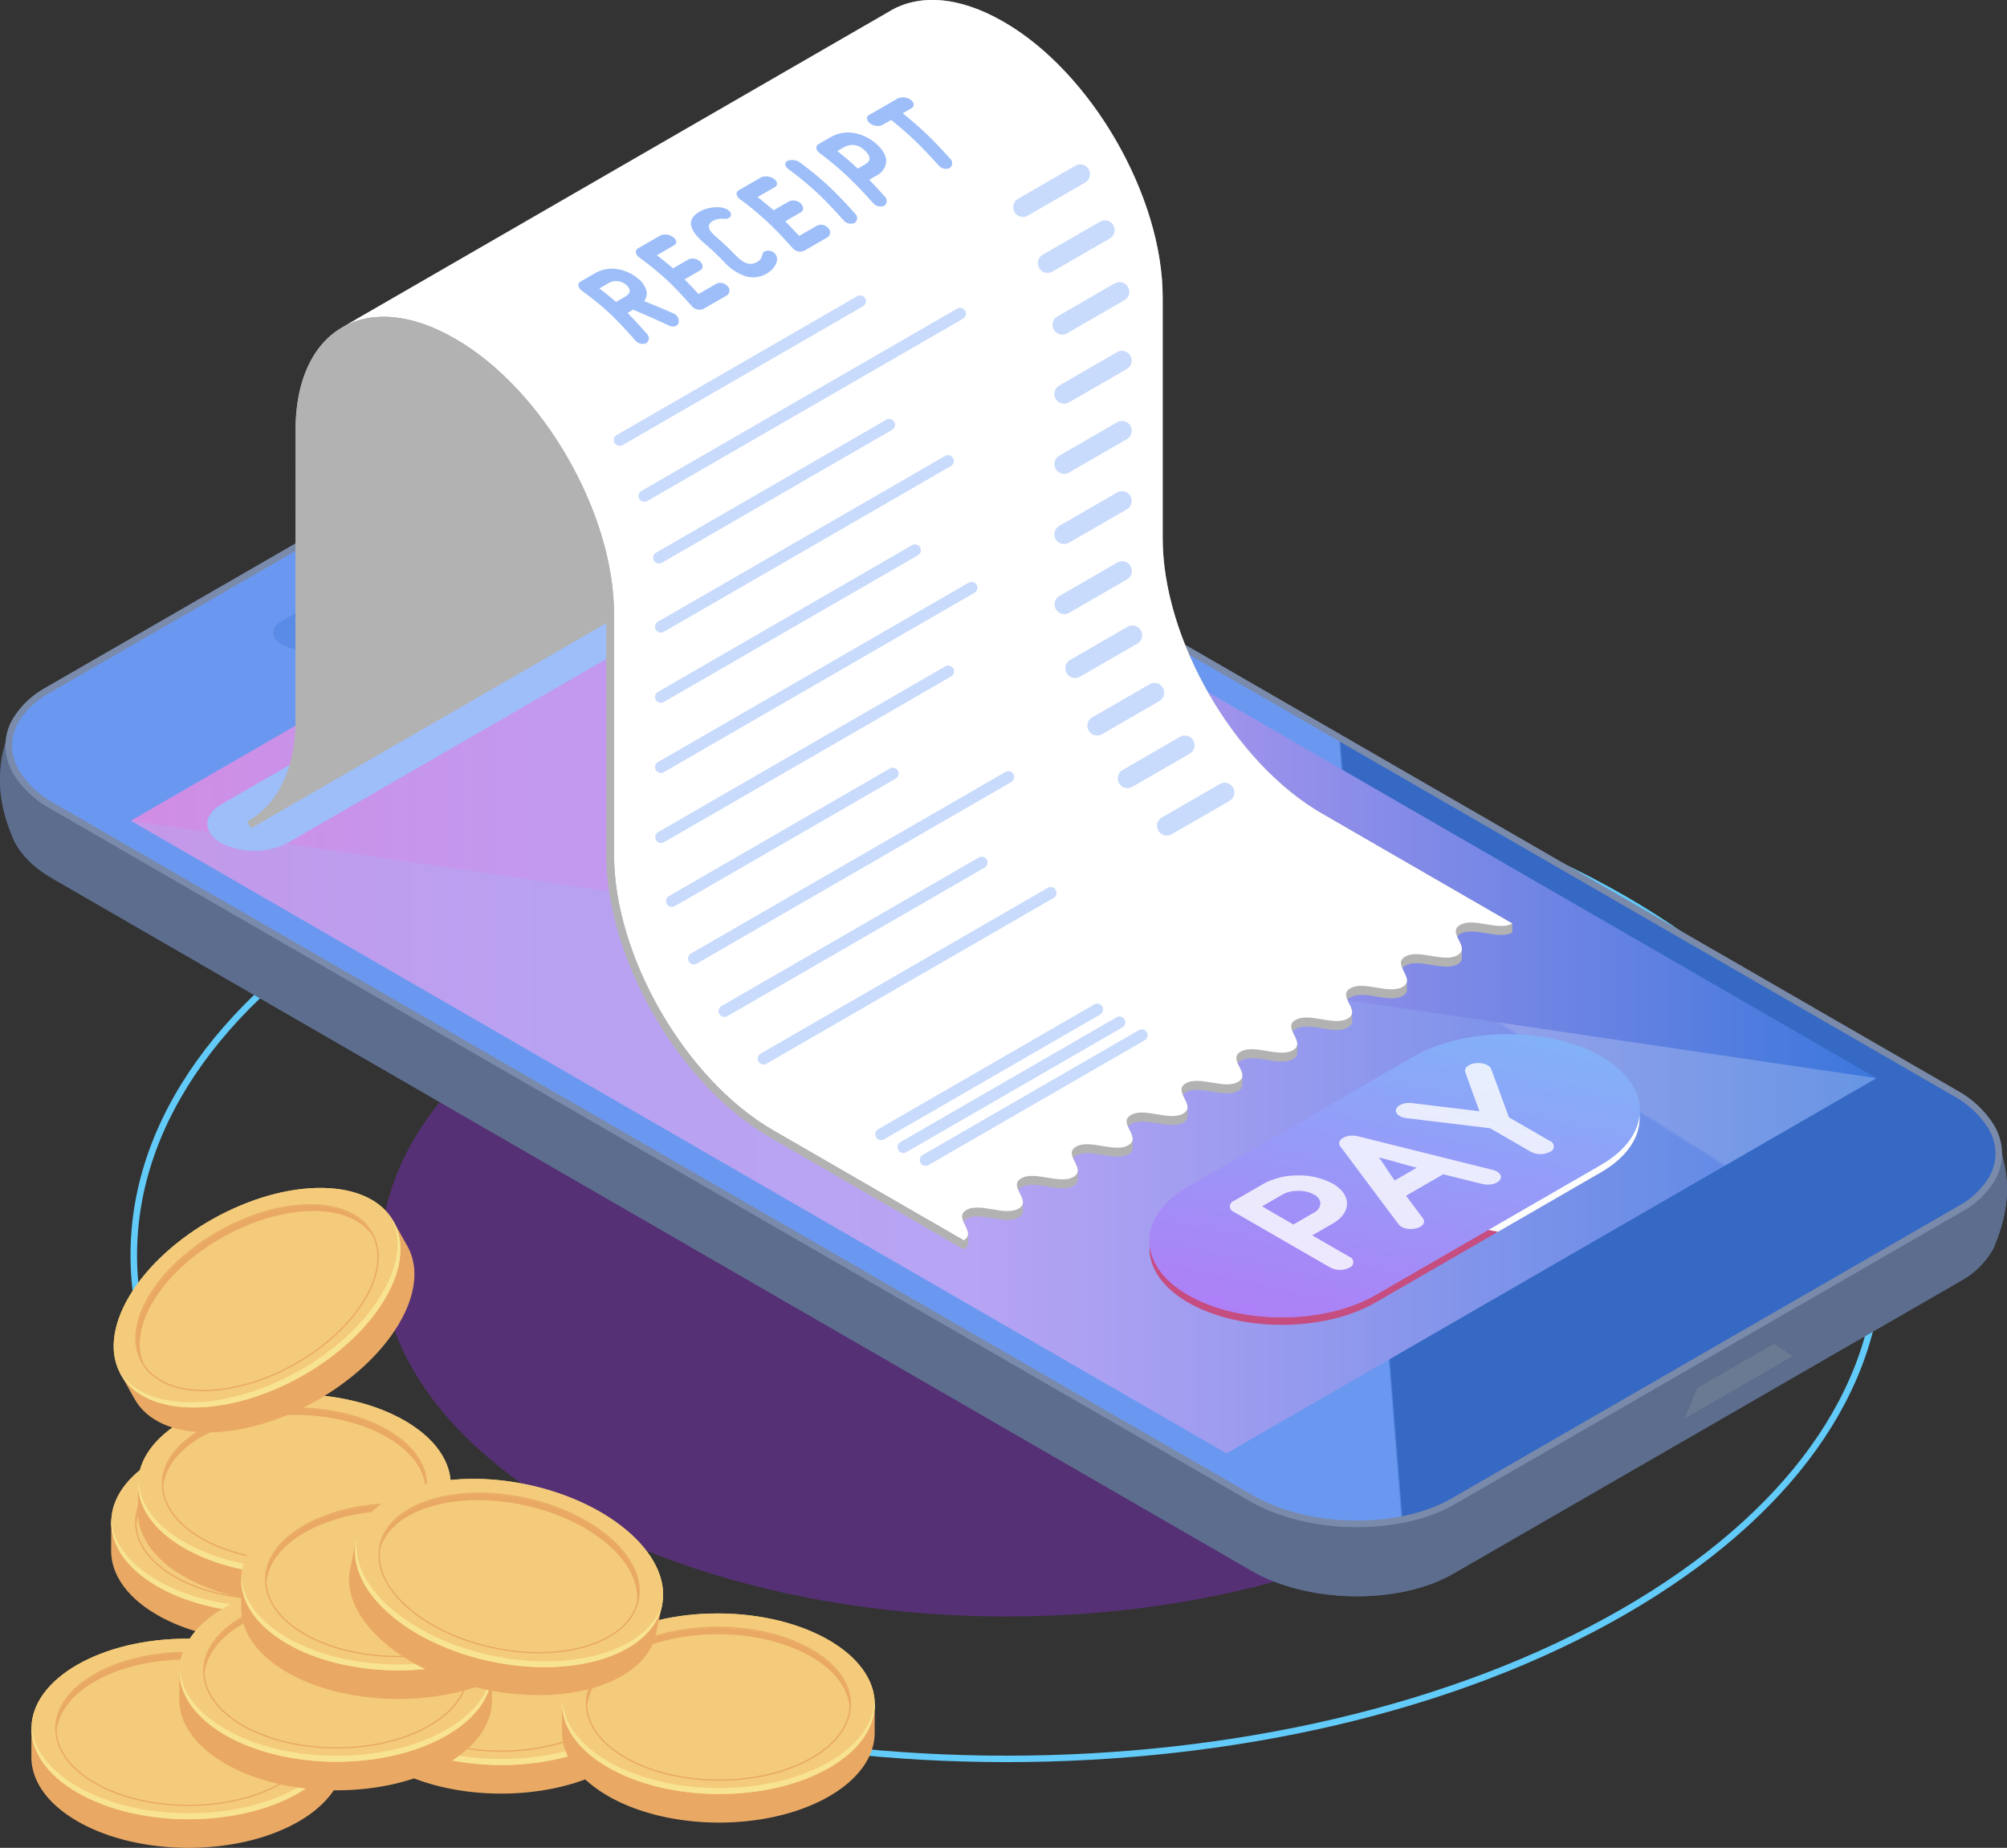 <svg xmlns="http://www.w3.org/2000/svg" xmlns:xlink="http://www.w3.org/1999/xlink" width="433.039" height="398.705" viewBox="0 0 433.039 398.705"><rect x="0" y="0" width="433.039" height="398.705" fill="#333333" stroke="none"/><defs><style>.a,.b{fill:none;}.b,.c{clip-rule:evenodd;}.af,.c{fill:url(#a);}.d{fill:#62cbf9;}.e{fill:#7b2fb9;opacity:0.5;}.f{fill:#e9a964;}.g{fill:#f4cb7a;}.h{fill:url(#b);}.i{fill:url(#c);}.j{fill:#f8e392;}.k{fill:url(#d);}.l{fill:url(#e);}.m{clip-path:url(#f);}.n{fill:#5c6d8d;}.ab,.ac,.af,.al,.n,.q,.r{fill-rule:evenodd;}.o{clip-path:url(#g);}.p{fill:url(#h);}.q{fill:#7c9fdd;opacity:0;}.r{fill:url(#i);}.s{opacity:0.22;}.ab,.ac,.s{mix-blend-mode:multiply;isolation:isolate;}.t{clip-path:url(#j);}.u{clip-path:url(#k);}.v{fill:url(#l);}.w{clip-path:url(#m);}.x{clip-path:url(#o);}.y{fill:url(#p);}.z{clip-path:url(#q);}.aa{fill:url(#r);}.ab{fill:#7d8d9a;opacity:0.42;}.ac{fill:#4379d9;opacity:0.4;}.ad{clip-path:url(#s);}.ae{fill:url(#t);}.ag{clip-path:url(#v);}.ah{fill:url(#w);}.ai{fill:#fff;opacity:0.8;}.aj{clip-path:url(#x);}.ak{fill:url(#y);}.al,.au{fill:#9dbef9;}.am{clip-path:url(#z);}.an{fill:url(#aa);}.ao{clip-path:url(#ab);}.ap{fill:url(#ac);}.aq{clip-path:url(#ad);}.ar{fill:url(#ae);}.as{clip-path:url(#af);}.at{fill:url(#ag);}.av{opacity:0.56;}.aw{fill:url(#ah);}.ax{fill:url(#ai);}.ay{fill:url(#aj);}.az{fill:url(#ak);}.ba{fill:url(#al);}.bb{fill:url(#am);}.bc{fill:url(#an);}.bd{fill:url(#ao);}.be{fill:url(#ap);}.bf{fill:url(#aq);}.bg{fill:url(#ar);}.bh{fill:url(#as);}.bi{fill:url(#at);}.bj{fill:url(#au);}.bk{fill:url(#av);}.bl{fill:url(#aw);}.bm{fill:url(#ax);}.bn{fill:url(#ay);}</style><linearGradient id="a" y1="0.5" x2="1" y2="0.5" gradientUnits="objectBoundingBox"><stop offset="0" stop-color="#c269f6"/><stop offset="1" stop-color="#6ec8f9"/></linearGradient><radialGradient id="b" cx="0.127" cy="0.537" r="0.968" gradientTransform="matrix(0.516, -0.783, 0.65, 0.622, 32.78, 10.196)" gradientUnits="objectBoundingBox"><stop offset="0" stop-color="#f8e392"/><stop offset="0.18" stop-color="#f6db8a"/><stop offset="0.593" stop-color="#f4cf7e"/><stop offset="1" stop-color="#f4cb7a"/></radialGradient><radialGradient id="c" cx="0.775" cy="1.208" r="3.504" gradientTransform="matrix(0.551, -0.298, 0.172, 0.955, 20.907, 6.763)" xlink:href="#b"/><radialGradient id="d" cx="0.784" cy="0.21" r="0.714" gradientTransform="matrix(0.516, 0.955, -1.653, 0.298, -16.111, -4.512)" xlink:href="#b"/><radialGradient id="e" cx="0.539" cy="1.197" r="2.868" gradientTransform="matrix(0.753, 0.215, -0.166, 0.977, -2.674, -0.144)" xlink:href="#b"/><clipPath id="f"><rect class="a" width="433.039" height="264.208" transform="translate(367.608 1493.309)"/></clipPath><clipPath id="g"><path class="b" d="M790.452,1673.973q-27.3,15.745-54.644,31.522-27.3,15.759-54.651,31.535c-11.637,6.714-31.223,6.453-43.468-.617l-129.388-74.7L378.99,1587.054c-12.283-7.092-12.694-18.354-1.039-25.079q27.316-15.764,54.651-31.536,27.3-15.759,54.606-31.544c11.657-6.723,31.177-6.461,43.422.609l129.35,74.68,129.387,74.7c12.245,7.069,12.741,18.363,1.085,25.087Z"/></clipPath><linearGradient id="h" x1="0.667" y1="-0.405" x2="0.668" y2="-0.405" gradientUnits="objectBoundingBox"><stop offset="0" stop-color="#6a98f0"/><stop offset="1" stop-color="#3569c4"/></linearGradient><linearGradient id="i" y1="0.5" x2="1" y2="0.5" gradientUnits="objectBoundingBox"><stop offset="0" stop-color="#d28ce3"/><stop offset="0.064" stop-color="#cc90e7"/><stop offset="0.24" stop-color="#c299ef"/><stop offset="0.478" stop-color="#c09cf2"/><stop offset="0.604" stop-color="#a494ed"/><stop offset="0.873" stop-color="#5e80e1"/><stop offset="1" stop-color="#3b77dc"/></linearGradient><clipPath id="j"><rect class="a" width="402.962" height="248.18" transform="translate(369.528 1478.488)"/></clipPath><clipPath id="k"><path class="b" d="M632.245,1726.669l140.245-80.943-376.653-55.546Z"/></clipPath><linearGradient id="l" x1="0.743" y1="-0.281" x2="0.745" y2="-0.281" gradientUnits="objectBoundingBox"><stop offset="0" stop-color="#9dbef9"/><stop offset="1" stop-color="#fdfdfd"/></linearGradient><clipPath id="m"><rect class="a" width="767.034" height="228.006" transform="translate(201.891 1570.26)"/></clipPath><clipPath id="o"><path class="b" d="M370.165,1570.26s-5.856,8.921.154,23.467c1.628,3.938,5.057,6.863,8.671,8.948l258.7,149.359c12.245,7.069,31.831,7.332,43.469.618l109.294-63.057a17.558,17.558,0,0,0,7.328-7.266c3.684-8.747,3.877-15.876.231-24.564,2.072,5,.457,10.321-4.919,14.452a23.833,23.833,0,0,1-2.641,1.756l-54.644,31.522-54.649,31.535c-11.637,6.715-31.224,6.453-43.469-.616l-11.146-6.436L508.3,1661.712l-118.2-68.245-11.108-6.414a27.041,27.041,0,0,1-3.7-2.543c-5.188-4.277-6.906-9.484-5.126-14.25Z"/></clipPath><linearGradient id="p" x1="0.81" y1="-0.176" x2="0.814" y2="-0.176" gradientUnits="objectBoundingBox"><stop offset="0" stop-color="#5c6d8d"/><stop offset="0.34" stop-color="#7a8aaa"/><stop offset="0.58" stop-color="#a2b1d4"/><stop offset="0.7" stop-color="#fff"/><stop offset="0.78" stop-color="#a2b1d4"/><stop offset="1" stop-color="#5c6d8d"/></linearGradient><clipPath id="q"><path class="a" d="M779.121,1679.684l10.975-6.329a17.619,17.619,0,0,0,6.618-6.159l.018-.034a10.242,10.242,0,0,0,1.437-5.243,10.851,10.851,0,0,0-1.537-5.334,20.247,20.247,0,0,0-7.623-7.082h0l-129.353-74.681-.035-.019-129.35-74.681h0c-6.013-3.469-13.825-5.272-21.574-5.381s-15.421,1.476-21.137,4.773c-9.148,5.276-20.288,11.715-31.519,18.207l-23.084,13.338h0l-34.566,19.947-20.085,11.587a17.692,17.692,0,0,0-6.67,6.222,10.226,10.226,0,0,0-1.436,5.233,10.777,10.777,0,0,0,1.529,5.318,20.194,20.194,0,0,0,7.583,7.052l.036.019,129.312,74.657,129.387,74.7c6.011,3.47,13.838,5.272,21.6,5.382s15.449-1.473,21.156-4.766l17.866-10.307,36.744-21.2.039-.025c11.552-6.67,27.89-16.091,43.671-25.193Zm11.685-5.093-10.975,6.329c-13.328,7.686-26.138,15.073-43.665,25.193l-.036.019-36.753,21.208-17.866,10.308c-5.934,3.424-13.877,5.068-21.882,4.956s-16.073-1.979-22.3-5.573l-129.387-74.7-129.312-74.658-.04-.025a21.594,21.594,0,0,1-8.1-7.571,12.194,12.194,0,0,1-1.72-6.017,11.633,11.633,0,0,1,1.627-5.954,19.093,19.093,0,0,1,7.2-6.747l20.085-11.588,34.564-19.946h0l23.084-13.337c9.782-5.655,19.663-11.366,31.525-18.208,5.943-3.427,13.874-5.074,21.864-4.963s16.043,1.978,22.269,5.572h0l129.35,74.68.038.025,129.346,74.676h0a21.645,21.645,0,0,1,8.143,7.608,12.251,12.251,0,0,1,1.726,6.032,11.628,11.628,0,0,1-1.626,5.97l-.026.042A19.011,19.011,0,0,1,790.806,1674.591Z"/></clipPath><linearGradient id="r" x1="0.758" y1="-0.077" x2="0.76" y2="-0.077" gradientUnits="objectBoundingBox"><stop offset="0" stop-color="#7a8aaa"/><stop offset="1" stop-color="#fdfdfd"/></linearGradient><clipPath id="s"><path class="b" d="M623.962,1670.791l24.32-14.041,24.345-14.056c11.117-6.418,29.318-6.418,40.435,0h0c11.118,6.419,11.095,16.928-.023,23.346L688.7,1680.095l-24.322,14.042c-11.117,6.419-29.3,6.419-40.412,0h0c-11.118-6.419-11.118-16.927,0-23.346Z"/></clipPath><linearGradient id="t" x1="0.428" y1="-2.103" x2="0.431" y2="-2.103" gradientUnits="objectBoundingBox"><stop offset="0" stop-color="#c54d80"/><stop offset="1" stop-color="#fdfdfd"/></linearGradient><clipPath id="v"><path class="c" d="M623.962,1669.169c8.091-4.673,16.23-9.371,24.32-14.042l24.345-14.056c11.117-6.418,29.318-6.418,40.435,0h0c11.118,6.419,11.095,16.928-.023,23.346L688.7,1678.472l-24.322,14.042c-11.117,6.419-29.3,6.419-40.412,0h0c-11.118-6.419-11.118-16.927,0-23.345Z"/></clipPath><linearGradient id="w" x1="-0.295" y1="0.5" x2="1.295" y2="0.5" xlink:href="#a"/><clipPath id="x"><path class="a" d="M529.739,1520.619q-28.59,16.528-57.2,33.024-28.6,16.512-57.23,33.024c-3.955,2.284-3.978,6.013-.031,8.291l.031.018a15.923,15.923,0,0,0,14.36-.018q28.633-16.53,57.23-33.023,28.6-16.514,57.2-33.025c3.953-2.285,3.977-6.012.03-8.291l-.03-.018a15.922,15.922,0,0,0-14.361.018Z"/></clipPath><linearGradient id="y" x1="2.205" y1="-0.832" x2="2.208" y2="-0.832" gradientUnits="objectBoundingBox"><stop offset="0" stop-color="#9dbef9"/><stop offset="1" stop-color="#6a98f0"/></linearGradient><clipPath id="z"><path class="b" d="M422.82,1591.092c-.168.124-.337.244-.51.361.173-.117.342-.237.51-.361Zm.528-.405c-.167.134-.335.263-.506.389C423.013,1590.95,423.181,1590.821,423.348,1590.687Zm8.027-60.481V1569.9c0,9.655-3.017,16.782-8.017,20.784q.227-.18.445-.369l-2.057,1.508h0l-.006.005.017-.011,78.34-45.228v-1a54.364,54.364,0,0,0-1.064-10.423c-3.788-19.3-17.243-39.782-33.22-49-.057-.033-.1-.047-.155-.077-9.222-5.325-17.613-5.924-23.785-2.606l-.861.5-.005,0c-5.958,3.689-9.632,11.26-9.632,21.9Z"/></clipPath><linearGradient id="aa" x1="2.253" y1="-0.874" x2="2.259" y2="-0.874" gradientUnits="objectBoundingBox"><stop offset="0" stop-color="#b2b2b2"/><stop offset="1" stop-color="#fdfdfd"/></linearGradient><clipPath id="ab"><path class="b" d="M584.192,1417.822c18.907,10.9,34.283,37.592,34.283,59.419v51.977c0,21.788,15.42,48.477,34.306,59.38l17.172,9.927.005,0,23.956,13.834v1.939c-2.935,1.709-8.31-1.394-11.269.315a2.131,2.131,0,0,0-.645.539c.4.945,1.092,1.938,1.017,2.8v1.668a1.52,1.52,0,0,1-.916,1.51c-2.96,1.708-8.335-1.394-11.293.315a2.122,2.122,0,0,0-.646.538c.4.946,1.092,1.938,1.018,2.8v1.668a1.52,1.52,0,0,1-.916,1.511c-2.959,1.708-8.334-1.4-11.293.314a2.144,2.144,0,0,0-.645.539c.4.945,1.092,1.937,1.017,2.8v1.669a1.521,1.521,0,0,1-.917,1.51c-2.959,1.709-8.333-1.394-11.293.314a2.142,2.142,0,0,0-.644.539c.4.945,1.092,1.938,1.016,2.8v1.668a1.519,1.519,0,0,1-.916,1.51c-2.96,1.709-8.334-1.394-11.293.315a2.132,2.132,0,0,0-.645.539c.4.944,1.092,1.937,1.017,2.8v1.668a1.519,1.519,0,0,1-.915,1.51c-2.96,1.71-8.335-1.393-11.293.315a2.138,2.138,0,0,0-.646.539c.4.945,1.092,1.938,1.017,2.8v1.667a1.519,1.519,0,0,1-.917,1.511c-2.959,1.709-8.333-1.393-11.292.315a2.106,2.106,0,0,0-.645.539c.4.944,1.091,1.938,1.017,2.8v1.668a1.521,1.521,0,0,1-.917,1.511c-2.959,1.708-8.333-1.4-11.293.314a2.144,2.144,0,0,0-.645.539c.4.945,1.092,1.938,1.017,2.8v1.667a1.522,1.522,0,0,1-.917,1.512c-2.959,1.708-8.333-1.4-11.293.314a2.127,2.127,0,0,0-.644.538c.4.946,1.091,1.938,1.016,2.8v1.668a1.521,1.521,0,0,1-.916,1.511c-2.96,1.708-8.334-1.4-11.293.314a2.139,2.139,0,0,0-.646.54c.4.941,1.082,1.93,1.008,2.791v1.669a1.529,1.529,0,0,1-.929,1.521l-6.682-3.858-.017.009q-17.241-9.954-34.438-19.908c-18.885-10.9-34.3-37.593-34.3-59.381v-51.976c0-21.827-15.376-48.516-34.284-59.419-.057-.033-.1-.048-.155-.077-9.222-5.324-17.613-5.924-23.785-2.607l6.781-3.915a17.357,17.357,0,0,0-6.781,1.976l117.513-67.846c6.241-3.864,14.989-3.472,24.651,2.106.051.03.1.044.155.077Z"/></clipPath><linearGradient id="ac" x1="0.759" y1="-0.032" x2="0.761" y2="-0.032" xlink:href="#aa"/><clipPath id="ad"><path class="b" d="M465.813,1486.168c18.908,10.9,34.284,37.592,34.284,59.419v51.977c0,21.788,15.42,48.477,34.3,59.38q17.217,9.941,34.438,19.909l.017-.01,6.682,3.858c2.983-1.709-2.392-4.812.568-6.521s8.333,1.395,11.293-.314-2.415-4.811.544-6.52,8.334,1.394,11.293-.315-2.414-4.811.545-6.52,8.334,1.4,11.293-.315-2.415-4.81.545-6.519,8.333,1.394,11.292-.314-2.414-4.812.546-6.52,8.333,1.394,11.293-.315-2.416-4.812.544-6.52,8.333,1.394,11.293-.314-2.415-4.812.544-6.52,8.334,1.393,11.293-.315-2.414-4.811.545-6.52,8.334,1.4,11.293-.315-2.415-4.81.545-6.52,8.333,1.4,11.293-.314-2.415-4.811.544-6.52,8.334,1.395,11.269-.314l-23.956-13.834-.005,0q-8.586-4.967-17.172-9.927c-18.886-10.9-34.306-37.592-34.306-59.38v-51.977c0-21.827-15.376-48.515-34.283-59.419-.058-.033-.1-.047-.155-.077-9.662-5.578-18.41-5.97-24.651-2.106l-117.513,67.846c6.172-3.318,14.563-2.719,23.785,2.606.051.03.1.044.155.077Z"/></clipPath><linearGradient id="ae" x1="0.775" y1="-0.057" x2="0.776" y2="-0.057" gradientUnits="objectBoundingBox"><stop offset="0" stop-color="#fff"/><stop offset="0.45" stop-color="#cbcbcb"/><stop offset="1" stop-color="#ececec"/></linearGradient><clipPath id="af"><path class="b" d="M508.717,1632.175c6.354,11,15.145,20.618,24.845,26.219l.095.051,17.205,9.949,24.677,14.247v-1.931L534.4,1656.944c-18.882-10.909-34.3-37.592-34.3-59.38v-51.977c0-21.827-15.376-48.515-34.284-59.419-.057-.033-.1-.048-.155-.077-18.885-10.9-34.278-1.994-34.283,19.794l-.014,62.676c0,10.463-3.878,17.911-9.91,21.5l-.524.306.83,1.445.553-.359a20.134,20.134,0,0,0,7.936-9.113,33.837,33.837,0,0,0,2.794-13.781l.014-62.674c0-6.023,1.213-10.977,3.366-14.706a15.462,15.462,0,0,1,13.985-8.065c4.315,0,9.21,1.422,14.414,4.427l.189.1.054.028c9.156,5.306,17.476,14.45,23.525,24.934,6.071,10.522,9.831,22.36,9.831,32.988v51.977c0,11.188,3.942,23.607,10.3,34.611Z"/></clipPath><linearGradient id="ag" x1="1.221" y1="-0.734" x2="1.222" y2="-0.734" gradientUnits="objectBoundingBox"><stop offset="0" stop-color="#b2b2b2"/><stop offset="1" stop-color="#fff"/></linearGradient><radialGradient id="ah" cx="0.211" cy="0.214" r="1.237" gradientTransform="matrix(0.552, -0.294, 0.17, 0.956, 7.831, 0.666)" xlink:href="#b"/><radialGradient id="ai" cx="0.773" cy="1.21" r="3.504" gradientTransform="matrix(0.552, -0.294, 0.17, 0.956, 9.263, 0.94)" xlink:href="#b"/><radialGradient id="aj" cx="0.211" cy="0.214" r="1.237" gradientTransform="matrix(0.552, -0.294, 0.17, 0.956, 7.837, 0.678)" xlink:href="#b"/><radialGradient id="ak" cx="0.773" cy="1.21" r="3.504" gradientTransform="matrix(0.552, -0.294, 0.17, 0.956, 9.27, 0.954)" xlink:href="#b"/><radialGradient id="al" cx="0.784" cy="0.21" r="0.714" gradientTransform="matrix(0.516, 0.955, -1.653, 0.298, -21.602, -21.634)" xlink:href="#b"/><radialGradient id="am" cx="-0.208" cy="0.775" r="2.023" gradientTransform="matrix(0.516, 0.955, -1.653, 0.298, -24.331, -25.893)" xlink:href="#b"/><radialGradient id="an" cx="0.784" cy="0.21" r="0.714" gradientTransform="matrix(0.516, 0.955, -1.653, 0.298, -21.319, -21.397)" xlink:href="#b"/><radialGradient id="ao" cx="-0.208" cy="0.775" r="2.023" gradientTransform="matrix(0.516, 0.955, -1.653, 0.298, -23.994, -25.611)" xlink:href="#b"/><radialGradient id="ap" cx="0.784" cy="0.21" r="0.714" gradientTransform="matrix(0.516, 0.955, -1.653, 0.298, -22.106, -21.834)" xlink:href="#b"/><radialGradient id="aq" cx="0.773" cy="1.21" r="3.504" gradientTransform="matrix(0.552, -0.294, 0.17, 0.956, 9.202, 0.867)" xlink:href="#b"/><radialGradient id="ar" cx="0.784" cy="0.21" r="0.714" gradientTransform="matrix(0.516, 0.955, -1.653, 0.298, -21.835, -21.786)" xlink:href="#b"/><radialGradient id="as" cx="0.773" cy="1.21" r="3.504" gradientTransform="matrix(0.552, -0.294, 0.17, 0.956, 9.168, 0.892)" xlink:href="#b"/><radialGradient id="at" cx="0.784" cy="0.21" r="0.714" gradientTransform="matrix(0.516, 0.955, -1.653, 0.298, -21.653, -21.863)" xlink:href="#b"/><radialGradient id="au" cx="0.773" cy="1.21" r="3.504" gradientTransform="matrix(0.552, -0.294, 0.17, 0.956, 9.184, 0.925)" xlink:href="#b"/><radialGradient id="av" cx="0.247" cy="0.133" r="1.186" gradientTransform="matrix(0.609, -0.092, 0.056, 0.996, 2.489, 0.196)" xlink:href="#b"/><radialGradient id="aw" cx="0.686" cy="1.259" r="3.36" gradientTransform="matrix(0.609, -0.092, 0.056, 0.996, 3.026, 0.268)" xlink:href="#b"/><radialGradient id="ax" cx="0.137" cy="0.499" r="1.017" gradientTransform="matrix(0.526, -0.727, 0.556, 0.687, 25.301, 4.973)" xlink:href="#b"/><radialGradient id="ay" cx="0.98" cy="0.816" r="2.882" gradientTransform="matrix(0.526, -0.727, 0.556, 0.687, 29.755, 6.49)" xlink:href="#b"/></defs><g transform="translate(-367.608 -1413.089)"><path class="d" d="M584.8,1793.3c-48.359,0-96.706-10.624-133.52-31.879-35.8-20.668-55.514-48.191-55.514-77.5s19.714-56.826,55.51-77.492c73.616-42.5,193.409-42.505,267.034,0,35.8,20.668,55.514,48.189,55.514,77.494s-19.714,56.826-55.51,77.494h0C681.51,1782.672,633.149,1793.3,584.8,1793.3Zm-.01-217.357c-48.1,0-96.194,10.571-132.811,31.711-35.34,20.4-54.8,47.49-54.8,76.271s19.463,55.87,54.807,76.274c73.234,42.282,192.394,42.284,265.628,0h0c35.342-20.4,54.805-47.493,54.805-76.272s-19.465-55.868-54.809-76.273C680.99,1586.514,632.89,1575.943,584.792,1575.943Z"/><ellipse class="e" cx="135.015" cy="77.951" rx="135.015" ry="77.951" transform="translate(449.782 1605.976)"/><path class="f" d="M525.8,1503.532l.024,2.812a18.44,18.44,0,0,0-9.129-1.363c-12.816.937-27.741,11.074-33.337,22.641a18.6,18.6,0,0,0-2.107,8.789l-2.6-.859,2.8,4.118,0-.012c2.321,3.611,7.037,5.618,13.568,5.14,12.815-.937,27.741-11.074,33.337-22.642,2.8-5.783,2.733-10.829.368-14.312h0Z"/><path class="g" d="M525.43,1517.845c-5.595,11.567-20.521,21.7-33.336,22.642s-18.669-7.68-13.073-19.247,20.521-21.7,33.337-22.642S531.026,1506.278,525.43,1517.845Z"/><path class="h" d="M525.43,1517.845c-5.595,11.567-20.521,21.7-33.336,22.642s-18.669-7.68-13.073-19.247,20.521-21.7,33.337-22.642S531.026,1506.278,525.43,1517.845Z"/><path class="f" d="M510.271,1531.054c-5.141,3.525-11.069,5.913-16.534,6.313-5.293.387-9.377-1.123-11.5-4.249s-2.02-7.479.291-12.256c4.723-9.763,17.368-18.352,28.187-19.143,5.294-.387,9.378,1.121,11.5,4.247s2.02,7.479-.291,12.257C519.586,1523.054,515.307,1527.6,510.271,1531.054Zm-15.821-22.63a34.243,34.243,0,0,0-11.488,12.648c-2.233,4.615-2.349,8.8-.327,11.774s5.952,4.413,11.066,4.04c10.667-.781,23.129-9.246,27.788-18.874,2.233-4.615,2.349-8.8.327-11.775s-5.952-4.411-11.065-4.037C505.363,1502.594,499.516,1504.95,494.45,1508.424Z"/><ellipse class="i" cx="23.922" cy="13.812" rx="23.922" ry="13.812" transform="translate(474.676 1521.557) rotate(-34.182)"/><path class="f" d="M483.388,1521.915c4.7-9.711,17.228-18.221,27.987-19.008,5.089-.372,8.868,1.052,10.943,3.682-1.872-3.23-5.916-5.044-11.586-4.63-10.759.788-23.29,9.3-27.987,19.008-2.476,5.118-2.28,9.546.032,12.476C481.1,1530.545,481.166,1526.508,483.388,1521.915Z"/><path class="j" d="M524.821,1516.947c-5.6,11.567-20.521,21.7-33.337,22.642-6.133.448-10.665-1.3-13.118-4.5,2.26,3.771,7.044,5.884,13.728,5.4,12.815-.937,27.741-11.074,33.336-22.641,2.918-6.032,2.718-11.258.045-14.749C527.549,1506.557,527.5,1511.412,524.821,1516.947Z"/><path class="f" d="M521.529,1531.527a35.84,35.84,0,0,0,6.83-9.371c2.8-5.783,2.733-10.829.368-14.312l-2.929-4.312c-.04-.06-.094-.11-.136-.169-.063-.088-.121-.18-.187-.267.018.03.029.064.046.093-2.437-3.255-6.979-5.043-13.163-4.591-7.253.531-15.18,4.011-21.71,9.026l23.074,23.9Z"/><path class="f" d="M529.747,1592.683l-2.516,1.257a18.418,18.418,0,0,0-2.786-8.8c-6.473-11.1-22.136-20.055-34.986-20a18.6,18.6,0,0,0-8.821,1.969l-.369-2.71-2.47,4.321h.013c-2.224,3.671-1.955,8.79,1.344,14.447,6.473,11.1,22.137,20.054,34.986,20,6.425-.028,10.93-2.3,13.019-5.958h0Z"/><ellipse class="g" cx="16.452" cy="28.496" rx="16.452" ry="28.496" transform="matrix(0.496, -0.868, 0.868, 0.496, 472.105, 1578.682)"/><ellipse class="k" cx="16.452" cy="28.496" rx="16.452" ry="28.496" transform="matrix(0.496, -0.868, 0.868, 0.496, 472.105, 1578.682)"/><path class="f" d="M498.2,1590.826c-5.425-3.069-10.174-7.345-12.935-12.078-2.673-4.586-3.112-8.918-1.237-12.2s5.832-5.1,11.138-5.123c10.845-.046,24.116,7.539,29.581,16.91,2.674,4.586,3.113,8.916,1.238,12.2s-5.832,5.1-11.139,5.123C509.481,1595.68,503.518,1593.833,498.2,1590.826Zm13.378-24.155a34.246,34.246,0,0,0-16.41-4.762c-5.127.021-8.934,1.755-10.72,4.879s-1.349,7.286,1.233,11.716c5.388,9.239,18.468,16.715,29.163,16.67,5.127-.021,8.935-1.755,10.722-4.881s1.348-7.284-1.235-11.713C521.612,1573.914,516.926,1569.7,511.58,1566.671Z"/><path class="l" d="M514.848,1595.415c-10.788.047-23.938-7.47-29.372-16.789s-1.094-16.912,9.693-16.958,23.937,7.47,29.371,16.789S525.635,1595.369,514.848,1595.415Z"/><path class="f" d="M494.6,1562.662c10.787-.047,23.937,7.47,29.371,16.79,2.571,4.408,2.951,8.428,1.5,11.447,2.079-3.1,1.933-7.53-.932-12.442-5.434-9.319-18.584-16.836-29.371-16.789-5.685.024-9.576,2.146-11.193,5.51C485.842,1564.4,489.5,1562.684,494.6,1562.662Z"/><path class="j" d="M517.267,1597.7c-12.85.055-28.513-8.9-34.986-20-3.1-5.312-3.523-10.15-1.723-13.76-2.4,3.687-2.191,8.913,1.184,14.7,6.473,11.1,22.137,20.054,34.987,20,6.7-.029,11.306-2.505,13.268-6.44C527.8,1595.584,523.415,1597.673,517.267,1597.7Z"/><g class="m"><path class="n" d="M790.452,1689.595l-109.294,63.057c-11.637,6.712-31.225,6.452-43.469-.618l-258.7-149.359c-4.358-2.517-7.246-5.55-8.584-8.737-3.54-8.426-3.8-15.133-.241-23.678,1.145-3.067,3.738-5.949,7.787-8.285L432.6,1530.44q27.294-15.76,54.605-31.545c11.657-6.723,31.177-6.46,43.423.609l129.349,74.68,129.387,74.7c4.413,2.547,7.3,5.645,8.644,8.879,3.646,8.689,3.452,15.815-.231,24.564a17.558,17.558,0,0,1-7.328,7.266Z"/><g class="o"><rect class="p" width="456.9" height="290.195" transform="matrix(0.996, -0.091, 0.091, 0.996, 343.494, 1494.257)"/></g><path class="q" d="M778.222,1642.451q-37.941,21.852-75.851,43.739-37.9,21.861-75.828,43.788L508.3,1661.712l-118.2-68.246q37.953-21.871,75.866-43.766,37.9-21.859,75.775-43.783l118.242,68.267,118.242,68.267Z"/><path class="r" d="M772.49,1645.725l-140.245,80.943-236.408-136.49,140.207-80.966Z"/><g class="s"><g class="t"><g class="u"><rect class="v" width="317.755" height="390.906" transform="matrix(0.538, -0.843, 0.843, 0.538, 333.924, 1687.131)"/></g></g></g><g class="w"><g class="w"><g class="x"><rect class="y" width="252.729" height="460.813" transform="translate(336.193 1755.088) rotate(-81.35)"/></g></g></g><g class="z"><rect class="aa" width="300.94" height="458.436" transform="translate(338.101 1738.892) rotate(-82.888)"/></g><path class="ab" d="M733.831,1712.551l16.549-9.513,4.056,2.65-23.406,13.5Z"/><path class="ac" d="M470.479,1533.134q-16.623,9.555-33.217,19.187a9.745,9.745,0,0,1-8.78-.114h0c-2.5-1.445-2.565-3.708-.2-5.074q16.612-9.612,33.217-19.186a9.742,9.742,0,0,1,8.818.136h0c2.464,1.422,2.55,3.682.167,5.051Z"/></g><g class="ad"><rect class="ae" width="84.643" height="121.684" transform="translate(600.62 1698.14) rotate(-78.822)"/></g><path class="af" d="M623.962,1669.169c8.091-4.673,16.23-9.371,24.32-14.042l24.345-14.056c11.117-6.418,29.318-6.418,40.435,0h0c11.118,6.419,11.095,16.928-.023,23.346L688.7,1678.472l-24.322,14.042c-11.117,6.419-29.3,6.419-40.412,0h0c-11.118-6.419-11.118-16.927,0-23.345Z"/><g class="ag"><rect class="ah" width="87.731" height="122.963" transform="translate(598.722 1695.664) rotate(-76.968)"/></g><path class="ai" d="M671.04,1654.345c-1.544-.194-2.528-1.072-2.193-1.964s1.857-1.472,3.4-1.278c4.854.594,9.731,1.175,14.586,1.769-1.029-2.8-2.058-5.606-3.064-8.422-.337-.891.648-1.769,2.192-1.95s3.065.375,3.4,1.266q1.914,5.193,3.826,10.411c2.93,1.7,5.884,3.4,8.837,5.1a1.243,1.243,0,0,1,0,2.351,4.441,4.441,0,0,1-4.072,0c-2.953-1.706-5.906-3.4-8.837-5.1q-9.06-1.086-18.076-2.183Zm-5.928,8.486c1.23,1.6,2.2,3.353,3.432,4.967l4.765-2.751C670.49,1664.35,667.93,1663.515,665.112,1662.831Zm9.517,13.13c.649.827-.022,1.809-1.477,2.171s-3.154-.014-3.758-.866c-1.454-1.924-2.908-3.849-4.34-5.774a.761.761,0,0,1-.2-.271q-4.026-5.406-8.053-10.785c-.627-.84.022-1.809,1.5-2.183a5.042,5.042,0,0,1,2.283,0q14.563,3.642,29.15,7.271c1.432.375,2.125,1.331,1.477,2.184-.6.827-2.3,1.214-3.759.852l-8.456-2.092-8.01,4.624C672.191,1672.719,673.421,1674.333,674.629,1675.961Zm-34.709-2.577c2.238,1.3,4.5,2.609,6.756,3.914l4.43-2.558a2.342,2.342,0,0,0,1.387-1.937c0-.013,0-.013.023-.026a2.357,2.357,0,0,0-1.41-1.938,6.694,6.694,0,0,0-3.4-.8l.022-.013-.022.013a6.691,6.691,0,0,0-3.356.788Zm18.837,10.876a1.242,1.242,0,0,1,0,2.35,4.478,4.478,0,0,1-4.071,0c-3.356-1.924-6.689-3.862-10.045-5.786-3.6-2.093-7.226-4.172-10.828-6.252a1.242,1.242,0,0,1,0-2.35l6.466-3.734a15.27,15.27,0,0,1,7.449-1.769v-.013a15.406,15.406,0,0,1,7.45,1.782c2.035,1.176,3.065,2.738,3.065,4.289v.013h0c-.022.013-.022.013,0,.013,0,1.549-1.03,3.113-3.065,4.287l-4.43,2.558Q654.741,1681.954,658.757,1684.26Z"/><g class="aj"><rect class="ak" width="106.17" height="150.387" transform="matrix(0.212, -0.977, 0.977, 0.212, 394.953, 1593.696)"/></g><path class="al" d="M534.49,1522.989l-115.066,66.427c-1.513.873-1.522,2.3-.012,3.171l.012.007a6.09,6.09,0,0,0,5.494-.007l115.067-66.427c1.513-.872,1.522-2.3.012-3.171l-.012-.007a6.1,6.1,0,0,0-5.495.007Z"/><g class="am"><rect class="an" width="115.437" height="133.27" transform="translate(381.923 1496.862) rotate(-22.748)"/></g><g class="ao"><rect class="ap" width="358.466" height="364.126" transform="matrix(0.841, -0.541, 0.541, 0.841, 318.686, 1490.932)"/></g><g class="aq"><rect class="ar" width="337.597" height="346.466" transform="matrix(0.919, -0.394, 0.394, 0.919, 344.503, 1453.505)"/></g><g class="as"><rect class="at" width="227.371" height="182.602" transform="translate(391.661 1678.426) rotate(-81.806)"/></g><path class="au" d="M570.135,1448.791a2.029,2.029,0,0,0,2.363.561,1.277,1.277,0,0,0,.137-2c-1.548-1.73-3.145-3.436-4.838-5.074s-3.519-3.216-5.4-4.746c.625-.365,1.251-.723,1.884-1.089.677-.391.626-1.248-.154-1.813a2.945,2.945,0,0,0-2.792-.31q-3.13,1.809-6.268,3.614c-.694.4-.374,1.3.274,1.775a2.685,2.685,0,0,0,2.672.348c.624-.36,1.25-.724,1.884-1.088,1.892,1.535,3.706,3.094,5.411,4.747s3.28,3.358,4.83,5.078Zm-21.869-3.108c.505-.288,1.012-.58,1.515-.871a3.608,3.608,0,0,1,4.333.681c1.5,1.3,1.431,2.337.094,3.108-.5.29-1.01.583-1.507.871-.711-.653-1.416-1.3-2.158-1.932S549.036,1446.293,548.266,1445.683Zm8.391,5.324a3.722,3.722,0,0,0,2.158-3.048c.038-1.2-.658-2.553-2.192-3.882a9.848,9.848,0,0,0-4.581-2.253,7.535,7.535,0,0,0-5.207.86l-2.611,1.508c-.745.43-.589,1.323.308,1.992a65.821,65.821,0,0,1,6.114,5.134c1.874,1.789,3.635,3.673,5.343,5.579a2.1,2.1,0,0,0,2.389.6,1.3,1.3,0,0,0,.094-2.042q-.8-.909-1.635-1.8t-1.687-1.78C555.647,1451.589,556.152,1451.3,556.657,1451.007Zm-7.03,9.625a2.026,2.026,0,0,0,2.355.56,1.272,1.272,0,0,0,.137-2c-1.769-1.965-3.575-3.922-5.523-5.765a69.424,69.424,0,0,0-6.379-5.269,2.861,2.861,0,0,0-2.749-.332c-.685.4-.519,1.187.265,1.769a69.7,69.7,0,0,1,6.38,5.27C546.062,1456.709,547.854,1458.677,549.627,1460.632Zm-3.356,1.638a2.038,2.038,0,0,0-2.347-.517q-1.94,1.125-3.879,2.243-1.476-1.593-3.014-3.158c1.113-.642,2.236-1.289,3.357-1.937.694-.4.689-1.252-.017-1.916a2.306,2.306,0,0,0-2.492-.458c-1.121.649-2.243,1.29-3.357,1.938-1.113-.975-2.26-1.922-3.45-2.852,1.224-.714,2.466-1.426,3.7-2.14.676-.392.671-1.164-.163-1.769a2.889,2.889,0,0,0-2.766-.359c-1.617.932-3.218,1.858-4.829,2.787-.778.448-.511,1.367.3,1.97a66.962,66.962,0,0,1,6.02,4.987c1.843,1.742,3.551,3.591,5.223,5.454a2.15,2.15,0,0,0,2.9.463c1.57-.9,3.135-1.816,4.71-2.722A1.267,1.267,0,0,0,546.271,1462.27Zm-23.891,2.15c-1.849-1.518-2.534-2.749-.933-3.675a3.756,3.756,0,0,1,2.029-.445h.309a1.806,1.806,0,0,0,1.1-.186c.676-.388.562-1.166-.171-1.7-1.33-.976-4.281-.745-6.165.342-1.558.9-2.088,1.99-1.772,3.18s1.445,2.513,3.125,3.919c.7.586,1.359,1.2,2,1.818s1.285,1.243,1.9,1.884a11.249,11.249,0,0,0,4.547,3.1,5.7,5.7,0,0,0,4.7-.549c1.884-1.088,2.818-3.11,1.789-4.263a1.919,1.919,0,0,0-2.243-.5.909.909,0,0,0-.5.735c-.022.077-.048.148-.069.223a2.093,2.093,0,0,1-1.053,1.323c-1.595.922-3.094.163-4.692-1.5-.619-.643-1.243-1.27-1.892-1.883S523.065,1465.019,522.38,1464.42Zm2.175,10.387a2.042,2.042,0,0,0-2.355-.512c-1.293.75-2.594,1.5-3.878,2.237q-1.464-1.592-3-3.163c1.113-.642,2.235-1.288,3.356-1.937.694-.4.69-1.248-.017-1.917a2.311,2.311,0,0,0-2.483-.462c-1.122.646-2.244,1.3-3.357,1.938-1.121-.969-2.286-1.906-3.485-2.831,1.233-.713,2.459-1.419,3.7-2.134.677-.39.66-1.161-.179-1.769a2.863,2.863,0,0,0-2.749-.37c-1.611.928-3.213,1.854-4.821,2.782-.78.449-.535,1.393.274,1.992a65,65,0,0,1,6.063,4.959c1.839,1.743,3.539,3.6,5.206,5.466a2.145,2.145,0,0,0,2.894.462c1.575-.91,3.144-1.809,4.718-2.721A1.275,1.275,0,0,0,524.555,1474.807Zm-21.861-.251c1.119.908,1.045,1.829-.179,2.537l-1.987,1.148q-1.734-1.494-3.605-2.912c.625-.359,1.25-.724,1.884-1.089A3.221,3.221,0,0,1,502.694,1474.556Zm2.492-1.437a9.31,9.31,0,0,0-4.23-1.938,7.341,7.341,0,0,0-5,.882l-3.09,1.786c-.728.42-.587,1.328.308,1.987a63.11,63.11,0,0,1,6.208,5.078c1.872,1.789,3.591,3.7,5.291,5.608a2.079,2.079,0,0,0,2.373.615,1.311,1.311,0,0,0,.111-2.047q-1-1.137-2.038-2.265c-.693-.747-1.4-1.486-2.115-2.215.394-.229.805-.463,1.207-.7,1.31.55,2.624,1.108,3.913,1.682s2.56,1.166,3.828,1.747a1.724,1.724,0,0,0,1.6.017c.8-.461.742-2.039-.728-2.684q-1.533-.674-3.083-1.323c-1.032-.433-2.08-.86-3.133-1.285a2.782,2.782,0,0,0,.453-2.346A5.132,5.132,0,0,0,505.186,1473.119Z"/><g class="av"><path class="au" d="M501.315,1509.294a1.259,1.259,0,0,1-.631-2.349L552.551,1477a1.259,1.259,0,1,1,1.259,2.181l-51.867,29.946A1.256,1.256,0,0,1,501.315,1509.294Z"/></g><g class="av"><path class="au" d="M506.633,1521.364a1.259,1.259,0,0,1-.631-2.349l68.139-39.34a1.259,1.259,0,0,1,1.259,2.181l-68.139,39.34A1.256,1.256,0,0,1,506.633,1521.364Z"/></g><g class="av"><path class="au" d="M509.8,1534.679a1.26,1.26,0,0,1-.631-2.35l49.662-28.671a1.259,1.259,0,1,1,1.259,2.18l-49.662,28.672A1.245,1.245,0,0,1,509.8,1534.679Z"/></g><g class="av"><path class="au" d="M510.2,1549.585a1.26,1.26,0,0,1-.631-2.35l61.955-35.769a1.259,1.259,0,0,1,1.26,2.181l-61.955,35.769A1.251,1.251,0,0,1,510.2,1549.585Z"/></g><g class="av"><path class="au" d="M510.2,1564.725a1.259,1.259,0,0,1-.631-2.349l54.814-31.646a1.259,1.259,0,1,1,1.259,2.18l-54.813,31.646A1.251,1.251,0,0,1,510.2,1564.725Z"/></g><g class="av"><path class="au" d="M510.2,1579.866a1.26,1.26,0,0,1-.631-2.35l67.043-38.707a1.259,1.259,0,0,1,1.259,2.181L510.83,1579.7A1.261,1.261,0,0,1,510.2,1579.866Z"/></g><g class="av"><path class="au" d="M510.243,1594.981a1.259,1.259,0,0,1-.631-2.349l61.955-35.769a1.259,1.259,0,1,1,1.259,2.181l-61.955,35.768A1.245,1.245,0,0,1,510.243,1594.981Z"/></g><g class="av"><path class="au" d="M512.568,1608.779a1.259,1.259,0,0,1-.631-2.349l47.679-27.527a1.259,1.259,0,0,1,1.259,2.181L513.2,1608.611A1.254,1.254,0,0,1,512.568,1608.779Z"/></g><g class="av"><path class="au" d="M517.318,1621.177a1.259,1.259,0,0,1-.631-2.349l67.844-39.169a1.259,1.259,0,1,1,1.259,2.181l-67.844,39.169A1.254,1.254,0,0,1,517.318,1621.177Z"/></g><g class="av"><path class="au" d="M523.91,1632.512a1.259,1.259,0,0,1-.631-2.349l55.495-32.04a1.259,1.259,0,1,1,1.259,2.18l-55.494,32.04A1.251,1.251,0,0,1,523.91,1632.512Z"/></g><g class="av"><path class="au" d="M532.355,1642.776a1.259,1.259,0,0,1-.631-2.349l61.954-35.77a1.259,1.259,0,0,1,1.26,2.181l-61.955,35.769A1.248,1.248,0,0,1,532.355,1642.776Z"/></g><g class="av"><path class="au" d="M557.716,1659.09a1.259,1.259,0,0,1-.631-2.35l46.642-26.928a1.259,1.259,0,1,1,1.259,2.181l-46.642,26.928A1.245,1.245,0,0,1,557.716,1659.09Z"/></g><g class="av"><path class="au" d="M562.517,1661.866a1.259,1.259,0,0,1-.631-2.349l46.642-26.929a1.259,1.259,0,1,1,1.259,2.181L563.146,1661.7A1.26,1.26,0,0,1,562.517,1661.866Z"/></g><g class="av"><path class="au" d="M567.318,1664.643a1.259,1.259,0,0,1-.63-2.349l46.642-26.929a1.259,1.259,0,0,1,1.259,2.181l-46.642,26.928A1.252,1.252,0,0,1,567.318,1664.643Z"/></g><g class="av"><path class="au" d="M588.322,1459.9a2.1,2.1,0,0,1-1.052-3.916l12.423-7.172a2.1,2.1,0,0,1,2.1,3.635l-12.423,7.172A2.086,2.086,0,0,1,588.322,1459.9Z"/></g><g class="av"><path class="au" d="M593.64,1471.971a2.1,2.1,0,0,1-1.052-3.916l12.422-7.173a2.1,2.1,0,0,1,2.1,3.635l-12.422,7.173A2.094,2.094,0,0,1,593.64,1471.971Z"/></g><g class="av"><path class="au" d="M596.8,1485.286a2.1,2.1,0,0,1-1.051-3.917l12.422-7.172a2.1,2.1,0,0,1,2.1,3.635L597.849,1485A2.087,2.087,0,0,1,596.8,1485.286Z"/></g><g class="av"><path class="au" d="M597.208,1500.192a2.1,2.1,0,0,1-1.051-3.917l12.422-7.172a2.1,2.1,0,1,1,2.1,3.635l-12.422,7.172A2.089,2.089,0,0,1,597.208,1500.192Z"/></g><g class="av"><path class="au" d="M597.208,1515.332a2.1,2.1,0,0,1-1.051-3.917l12.422-7.171a2.1,2.1,0,1,1,2.1,3.635l-12.422,7.171A2.089,2.089,0,0,1,597.208,1515.332Z"/></g><g class="av"><path class="au" d="M597.208,1530.472a2.1,2.1,0,0,1-1.051-3.916l12.422-7.172a2.1,2.1,0,1,1,2.1,3.635l-12.422,7.172A2.088,2.088,0,0,1,597.208,1530.472Z"/></g><g class="av"><path class="au" d="M597.25,1545.588a2.1,2.1,0,0,1-1.051-3.916l12.422-7.172a2.1,2.1,0,1,1,2.1,3.635l-12.421,7.172A2.09,2.09,0,0,1,597.25,1545.588Z"/></g><g class="av"><path class="au" d="M599.575,1559.386a2.1,2.1,0,0,1-1.051-3.916l12.422-7.172a2.1,2.1,0,0,1,2.1,3.635l-12.421,7.172A2.09,2.09,0,0,1,599.575,1559.386Z"/></g><g class="av"><path class="au" d="M604.324,1571.784a2.1,2.1,0,0,1-1.051-3.916L615.7,1560.7a2.1,2.1,0,0,1,2.1,3.635l-12.422,7.172A2.088,2.088,0,0,1,604.324,1571.784Z"/></g><g class="av"><path class="au" d="M610.883,1583.137a2.1,2.1,0,0,1-1.051-3.916l12.423-7.172a2.1,2.1,0,0,1,2.1,3.635l-12.423,7.172A2.085,2.085,0,0,1,610.883,1583.137Z"/></g><g class="av"><path class="au" d="M619.359,1593.384a2.1,2.1,0,0,1-1.051-3.916l12.421-7.172a2.1,2.1,0,1,1,2.1,3.635l-12.422,7.172A2.085,2.085,0,0,1,619.359,1593.384Z"/></g><path class="f" d="M459.08,1741.782l-1.86,2.762a21.815,21.815,0,0,0-8-7.444c-13.141-7.665-34.5-7.76-47.708-.213a22.033,22.033,0,0,0-7.941,7.171l-1.96-2.577-.026,5.893.012-.009c-.151,5.079,3.11,10.2,9.806,14.1,13.141,7.665,34.5,7.761,47.708.214,6.6-3.774,9.92-8.744,9.942-13.729h0Z"/><path class="g" d="M449.138,1755.51c-13.207,7.547-34.567,7.452-47.707-.213s-13.086-20,.122-27.544,34.567-7.452,47.708.213S462.346,1747.963,449.138,1755.51Z"/><path class="aw" d="M449.138,1755.51c-13.207,7.547-34.567,7.452-47.707-.213s-13.086-20,.122-27.544,34.567-7.452,47.708.213S462.346,1747.963,449.138,1755.51Z"/><path class="f" d="M425.494,1758.257c-7.379,0-14.766-1.637-20.369-4.906-5.428-3.166-8.4-7.374-8.386-11.848s3.036-8.655,8.491-11.772c11.147-6.369,29.244-6.289,40.337.182,5.428,3.166,8.4,7.373,8.385,11.847s-3.035,8.655-8.49,11.771C439.945,1756.684,432.723,1758.257,425.494,1758.257Zm-.3-32.687c-7.129,0-14.244,1.55-19.685,4.658-5.27,3.011-8.183,7.016-8.2,11.277s2.857,8.293,8.1,11.353c10.938,6.379,28.773,6.458,39.767.177,5.27-3.011,8.184-7.016,8.2-11.278s-2.858-8.292-8.1-11.35C439.757,1727.185,432.47,1725.57,425.2,1725.57Z"/><path class="ax" d="M445.32,1753.283c-11.088,6.336-29.02,6.256-40.051-.179s-10.986-16.788.1-23.124,29.02-6.256,40.052.179S456.408,1746.947,445.32,1753.283Z"/><path class="f" d="M405.365,1731.336c11.088-6.336,29.02-6.256,40.052.179,5.218,3.044,7.953,6.964,8.218,10.921.335-4.406-2.4-8.885-8.212-12.277-11.032-6.435-28.963-6.515-40.052-.179-5.843,3.339-8.616,7.794-8.321,12.2C397.35,1738.228,400.121,1734.333,405.365,1731.336Z"/><path class="j" d="M449.144,1754.226c-13.208,7.547-34.567,7.452-47.708-.214-6.288-3.668-9.546-8.4-9.8-13.174-.319,5.195,2.937,10.462,9.79,14.459,13.14,7.665,34.5,7.761,47.707.214,6.888-3.936,10.19-9.173,9.919-14.37C458.764,1745.908,455.464,1750.615,449.144,1754.226Z"/><path class="f" d="M464.871,1733.516l-1.86,2.762a21.8,21.8,0,0,0-8-7.443c-13.141-7.665-34.5-7.761-47.708-.214a22.032,22.032,0,0,0-7.941,7.171l-1.96-2.577-.026,5.893.012-.009c-.151,5.079,3.11,10.2,9.806,14.1,13.141,7.665,34.5,7.761,47.708.214,6.6-3.774,9.92-8.744,9.942-13.728h0Z"/><path class="g" d="M454.929,1747.245c-13.207,7.547-34.567,7.451-47.707-.214s-13.086-20,.122-27.544,34.567-7.451,47.708.213S468.137,1739.7,454.929,1747.245Z"/><path class="ay" d="M454.929,1747.245c-13.207,7.547-34.567,7.451-47.707-.214s-13.086-20,.122-27.544,34.567-7.451,47.708.213S468.137,1739.7,454.929,1747.245Z"/><path class="f" d="M431.285,1749.991c-7.379,0-14.766-1.637-20.369-4.9-5.428-3.167-8.4-7.374-8.386-11.849s3.036-8.654,8.491-11.771c11.147-6.369,29.244-6.29,40.337.181,5.428,3.167,8.4,7.373,8.385,11.847s-3.035,8.655-8.49,11.772C445.736,1748.418,438.514,1749.991,431.285,1749.991Zm-.3-32.687c-7.129,0-14.244,1.55-19.685,4.659-5.27,3.01-8.183,7.016-8.2,11.276s2.857,8.293,8.1,11.353c10.937,6.379,28.773,6.459,39.767.177,5.27-3.01,8.184-7.016,8.2-11.278s-2.858-8.292-8.1-11.35C445.548,1718.919,438.261,1717.3,430.989,1717.3Z"/><path class="az" d="M451.111,1745.017c-11.088,6.336-29.02,6.256-40.051-.179s-10.986-16.788.1-23.124,29.02-6.255,40.052.18S462.2,1738.681,451.111,1745.017Z"/><path class="f" d="M411.156,1723.07c11.088-6.336,29.02-6.255,40.052.179,5.218,3.044,7.953,6.964,8.218,10.922.335-4.407-2.4-8.886-8.212-12.277-11.032-6.435-28.963-6.516-40.052-.18-5.843,3.339-8.616,7.794-8.321,12.2C403.141,1729.962,405.912,1726.067,411.156,1723.07Z"/><path class="j" d="M454.935,1745.96c-13.208,7.548-34.567,7.452-47.708-.213-6.288-3.668-9.546-8.4-9.8-13.175-.318,5.2,2.938,10.462,9.791,14.459,13.14,7.665,34.5,7.761,47.707.214,6.888-3.936,10.19-9.173,9.919-14.37C464.555,1737.642,461.255,1742.349,454.935,1745.96Z"/><path class="f" d="M509.326,1774.6l-1.86,2.761a21.812,21.812,0,0,0-8-7.443c-13.14-7.665-34.5-7.761-47.708-.213a22.013,22.013,0,0,0-7.941,7.17l-1.96-2.576-.026,5.892.012-.009c-.151,5.079,3.11,10.2,9.806,14.1,13.141,7.665,34.5,7.761,47.708.214,6.6-3.774,9.92-8.744,9.942-13.728h0Z"/><ellipse class="g" cx="19.477" cy="33.735" rx="19.477" ry="33.735" transform="translate(441.77 1793.771) rotate(-89.743)"/><ellipse class="ba" cx="19.477" cy="33.735" rx="19.477" ry="33.735" transform="translate(441.77 1793.771) rotate(-89.743)"/><path class="f" d="M475.74,1791.072c-7.379,0-14.766-1.638-20.37-4.906-5.428-3.167-8.4-7.374-8.385-11.848s3.035-8.655,8.491-11.772c11.147-6.369,29.244-6.29,40.337.182,5.428,3.166,8.4,7.372,8.385,11.846s-3.035,8.655-8.491,11.772C490.191,1789.5,482.969,1791.072,475.74,1791.072Zm-.3-32.688c-7.13,0-14.244,1.55-19.685,4.659-5.27,3.01-8.183,7.016-8.2,11.276s2.857,8.294,8.1,11.353c10.937,6.379,28.772,6.459,39.767.177,5.27-3.01,8.184-7.016,8.2-11.278s-2.858-8.292-8.1-11.35C490,1760,482.716,1758.384,475.444,1758.384Z"/><ellipse class="bb" cx="16.351" cy="28.321" rx="16.351" ry="28.321" transform="matrix(0.004, -1, 1, 0.004, 447.198, 1790.67)"/><path class="f" d="M455.611,1764.15c11.088-6.336,29.02-6.255,40.052.18,5.217,3.043,7.953,6.964,8.218,10.921.335-4.406-2.4-8.886-8.212-12.277-11.032-6.435-28.963-6.515-40.052-.179-5.843,3.339-8.616,7.793-8.321,12.2C447.6,1771.043,450.367,1767.147,455.611,1764.15Z"/><path class="j" d="M499.39,1787.04c-13.208,7.548-34.567,7.452-47.708-.213-6.288-3.668-9.546-8.405-9.8-13.175-.318,5.2,2.938,10.462,9.791,14.459,13.14,7.665,34.5,7.761,47.707.214,6.888-3.936,10.19-9.172,9.919-14.37C509.01,1778.722,505.71,1783.429,499.39,1787.04Z"/><path class="f" d="M556.352,1780.853l-1.86,2.762a21.8,21.8,0,0,0-8-7.443c-13.14-7.665-34.5-7.761-47.708-.214a22.022,22.022,0,0,0-7.941,7.171l-1.96-2.577-.026,5.893.012-.009c-.151,5.079,3.11,10.2,9.806,14.1,13.141,7.665,34.5,7.761,47.708.214,6.6-3.774,9.92-8.744,9.942-13.729h0Z"/><ellipse class="g" cx="19.477" cy="33.735" rx="19.477" ry="33.735" transform="translate(488.796 1800.028) rotate(-89.743)"/><ellipse class="bc" cx="19.477" cy="33.735" rx="19.477" ry="33.735" transform="translate(488.796 1800.028) rotate(-89.743)"/><path class="f" d="M522.766,1797.328c-7.379,0-14.766-1.637-20.37-4.905-5.428-3.167-8.4-7.375-8.385-11.849s3.036-8.654,8.491-11.771c11.147-6.369,29.244-6.29,40.337.181,5.428,3.167,8.405,7.373,8.385,11.847s-3.035,8.655-8.491,11.772C537.217,1795.755,529.995,1797.328,522.766,1797.328Zm-.3-32.687c-7.13,0-14.244,1.55-19.685,4.659-5.27,3.01-8.183,7.015-8.2,11.276s2.857,8.293,8.1,11.353c10.937,6.379,28.773,6.458,39.767.177,5.27-3.01,8.184-7.016,8.2-11.278s-2.858-8.292-8.1-11.35C537.029,1766.256,529.742,1764.641,522.47,1764.641Z"/><ellipse class="bd" cx="16.351" cy="28.321" rx="16.351" ry="28.321" transform="matrix(0.004, -1, 1, 0.004, 494.224, 1796.927)"/><path class="f" d="M502.637,1770.407c11.088-6.336,29.02-6.255,40.052.179,5.217,3.044,7.953,6.965,8.218,10.922.335-4.407-2.4-8.886-8.212-12.278-11.032-6.434-28.963-6.515-40.052-.179-5.843,3.339-8.616,7.794-8.321,12.2C494.622,1777.3,497.393,1773.4,502.637,1770.407Z"/><path class="j" d="M546.416,1793.3c-13.208,7.547-34.567,7.452-47.708-.213-6.288-3.668-9.546-8.405-9.8-13.175-.318,5.2,2.938,10.462,9.791,14.459,13.14,7.665,34.5,7.761,47.707.214,6.888-3.936,10.19-9.173,9.919-14.37C556.036,1784.979,552.736,1789.686,546.416,1793.3Z"/><path class="f" d="M441.865,1786.3l-1.86,2.762a21.806,21.806,0,0,0-8-7.444c-13.14-7.665-34.5-7.76-47.708-.213a22.014,22.014,0,0,0-7.941,7.171L374.4,1786l-.026,5.893.012-.009c-.151,5.079,3.11,10.2,9.806,14.1,13.141,7.665,34.5,7.76,47.708.213,6.6-3.773,9.92-8.743,9.941-13.728h0Z"/><ellipse class="g" cx="19.477" cy="33.735" rx="19.477" ry="33.735" transform="translate(374.309 1805.472) rotate(-89.743)"/><ellipse class="be" cx="19.477" cy="33.735" rx="19.477" ry="33.735" transform="translate(374.309 1805.472) rotate(-89.743)"/><path class="f" d="M408.279,1802.772c-7.379,0-14.766-1.637-20.37-4.906-5.428-3.166-8.4-7.374-8.385-11.848s3.035-8.655,8.491-11.772c11.147-6.369,29.244-6.289,40.337.182,5.428,3.166,8.4,7.373,8.386,11.847s-3.036,8.654-8.491,11.771C422.729,1801.2,415.508,1802.772,408.279,1802.772Zm-.3-32.687c-7.13,0-14.244,1.549-19.685,4.658-5.27,3.01-8.183,7.016-8.2,11.277s2.857,8.293,8.1,11.352c10.937,6.379,28.772,6.459,39.767.177,5.271-3.01,8.184-7.015,8.2-11.278s-2.858-8.291-8.1-11.349C422.542,1771.7,415.255,1770.085,407.983,1770.085Z"/><path class="bf" d="M428.105,1797.8c-11.088,6.336-29.02,6.256-40.051-.179s-10.986-16.788.1-23.124,29.02-6.256,40.052.179S439.193,1791.462,428.105,1797.8Z"/><path class="f" d="M388.15,1775.851c11.089-6.336,29.02-6.256,40.052.179,5.218,3.044,7.953,6.964,8.218,10.921.335-4.406-2.4-8.886-8.212-12.277-11.032-6.435-28.963-6.515-40.052-.179-5.843,3.339-8.616,7.794-8.321,12.2C380.135,1782.743,382.906,1778.848,388.15,1775.851Z"/><path class="j" d="M431.929,1798.741c-13.208,7.547-34.567,7.451-47.708-.214-6.288-3.668-9.546-8.4-9.8-13.174-.319,5.195,2.937,10.462,9.79,14.459,13.14,7.665,34.5,7.76,47.707.213,6.888-3.935,10.19-9.172,9.918-14.369C441.549,1790.422,438.249,1795.129,431.929,1798.741Z"/><path class="f" d="M473.782,1773.892l-1.86,2.762a21.822,21.822,0,0,0-8-7.444c-13.141-7.665-34.5-7.76-47.708-.213a22.024,22.024,0,0,0-7.941,7.171l-1.96-2.577-.026,5.893.012-.009c-.151,5.079,3.11,10.2,9.806,14.1,13.141,7.665,34.5,7.761,47.708.214,6.6-3.774,9.92-8.744,9.941-13.728h0Z"/><ellipse class="g" cx="19.477" cy="33.735" rx="19.477" ry="33.735" transform="translate(406.226 1793.067) rotate(-89.743)"/><ellipse class="bg" cx="19.477" cy="33.735" rx="19.477" ry="33.735" transform="translate(406.226 1793.067) rotate(-89.743)"/><path class="f" d="M440.2,1790.367c-7.379,0-14.766-1.637-20.37-4.9-5.428-3.167-8.4-7.375-8.385-11.849s3.036-8.655,8.491-11.771c11.147-6.37,29.244-6.29,40.337.181,5.428,3.167,8.4,7.373,8.385,11.847s-3.035,8.655-8.49,11.772C454.646,1788.794,447.425,1790.367,440.2,1790.367Zm-.3-32.687c-7.129,0-14.244,1.55-19.685,4.659-5.27,3.01-8.183,7.016-8.2,11.276s2.857,8.293,8.1,11.353c10.937,6.379,28.773,6.458,39.767.177,5.271-3.01,8.183-7.016,8.2-11.278s-2.858-8.292-8.1-11.35C454.458,1759.3,447.172,1757.68,439.9,1757.68Z"/><path class="bh" d="M460.022,1785.393c-11.088,6.336-29.02,6.256-40.052-.179s-10.985-16.788.1-23.124,29.02-6.255,40.052.18S471.11,1779.057,460.022,1785.393Z"/><path class="f" d="M420.067,1763.446c11.088-6.336,29.02-6.256,40.052.179,5.218,3.044,7.953,6.964,8.218,10.922.335-4.407-2.4-8.886-8.212-12.277-11.032-6.435-28.964-6.516-40.052-.18-5.843,3.339-8.616,7.794-8.321,12.2C412.052,1770.338,414.823,1766.443,420.067,1763.446Z"/><path class="j" d="M463.846,1786.336c-13.208,7.547-34.567,7.452-47.708-.213-6.288-3.668-9.546-8.405-9.8-13.175-.319,5.2,2.937,10.462,9.79,14.459,13.14,7.665,34.5,7.761,47.707.214,6.888-3.936,10.19-9.172,9.918-14.37C473.466,1778.018,470.166,1782.725,463.846,1786.336Z"/><path class="f" d="M487.128,1754.182l-1.859,2.762a21.816,21.816,0,0,0-8-7.443c-13.14-7.666-34.5-7.761-47.708-.214a22.031,22.031,0,0,0-7.941,7.171l-1.96-2.577-.026,5.893.012-.009c-.151,5.079,3.11,10.2,9.807,14.1,13.14,7.665,34.5,7.761,47.707.214,6.6-3.774,9.92-8.744,9.942-13.729h0Z"/><ellipse class="g" cx="19.477" cy="33.735" rx="19.477" ry="33.735" transform="translate(419.572 1773.357) rotate(-89.743)"/><ellipse class="bi" cx="19.477" cy="33.735" rx="19.477" ry="33.735" transform="translate(419.572 1773.357) rotate(-89.743)"/><path class="f" d="M453.542,1770.657c-7.379,0-14.766-1.637-20.369-4.905-5.428-3.167-8.4-7.375-8.386-11.849s3.036-8.655,8.491-11.771c11.147-6.37,29.244-6.29,40.337.181,5.428,3.167,8.4,7.373,8.386,11.847s-3.036,8.655-8.491,11.772C467.993,1769.084,460.771,1770.657,453.542,1770.657Zm-.3-32.687c-7.129,0-14.244,1.55-19.684,4.659-5.271,3.01-8.184,7.015-8.2,11.276s2.857,8.293,8.1,11.353c10.937,6.379,28.772,6.458,39.767.177,5.27-3.01,8.183-7.016,8.2-11.278s-2.857-8.292-8.1-11.35C467.8,1739.585,460.518,1737.97,453.246,1737.97Z"/><path class="bj" d="M473.368,1765.683c-11.088,6.336-29.02,6.256-40.051-.179s-10.986-16.788.1-23.124,29.02-6.255,40.052.18S484.457,1759.347,473.368,1765.683Z"/><path class="f" d="M433.413,1743.736c11.089-6.336,29.02-6.256,40.052.179,5.218,3.044,7.954,6.964,8.219,10.922.334-4.407-2.4-8.886-8.213-12.277-11.032-6.435-28.963-6.516-40.052-.18-5.843,3.339-8.616,7.794-8.321,12.2C425.4,1750.628,428.169,1746.733,433.413,1743.736Z"/><path class="j" d="M477.192,1766.626c-13.207,7.547-34.567,7.452-47.707-.213-6.288-3.668-9.547-8.4-9.8-13.175-.318,5.2,2.937,10.462,9.79,14.459,13.14,7.665,34.5,7.761,47.708.214,6.887-3.936,10.19-9.173,9.918-14.37C486.813,1758.308,483.512,1763.015,477.192,1766.626Z"/><path class="f" d="M510.438,1759.549l-2.386,2.322a21.813,21.813,0,0,0-6.307-8.923c-11.294-10.193-32.181-14.658-46.654-9.974a22.023,22.023,0,0,0-9.241,5.393l-1.391-2.923-1.232,5.762.014-.006c-1.188,4.941.957,10.617,6.712,15.811,11.293,10.192,32.181,14.658,46.654,9.974,7.236-2.342,11.5-6.528,12.541-11.4h0Z"/><path class="g" d="M497.9,1770.951c-14.473,4.684-35.36.219-46.653-9.974s-8.716-22.252,5.757-26.936,35.361-.218,46.654,9.974S512.37,1766.267,497.9,1770.951Z"/><path class="bk" d="M497.9,1770.951c-14.473,4.684-35.36.219-46.653-9.974s-8.716-22.252,5.757-26.936,35.361-.218,46.654,9.974S512.37,1766.267,497.9,1770.951Z"/><path class="f" d="M474.19,1768.8c-7.222-1.51-14.118-4.625-18.934-8.971-4.664-4.21-6.717-8.939-5.782-13.314s4.743-7.85,10.72-9.785c12.215-3.952,29.912-.17,39.446,8.435,4.665,4.21,6.718,8.937,5.783,13.312s-4.743,7.85-10.72,9.785C488.657,1770.218,481.266,1770.28,474.19,1768.8Zm6.4-32.056c-6.978-1.459-14.259-1.4-20.221.531-5.775,1.868-9.446,5.192-10.337,9.359s1.1,8.7,5.605,12.77c9.4,8.483,26.841,12.212,38.889,8.313,5.775-1.867,9.446-5.192,10.337-9.36s-1.1-8.7-5.606-12.767C494.511,1741.305,487.709,1738.233,480.591,1736.744Z"/><path class="bl" d="M494.615,1767.99c-12.15,3.932-29.686.183-39.167-8.374s-7.317-18.681,4.834-22.613,29.686-.183,39.167,8.373S506.765,1764.057,494.615,1767.99Z"/><path class="f" d="M460,1738.329c12.151-3.932,29.686-.183,39.167,8.373,4.485,4.048,6.36,8.445,5.809,12.373,1.23-4.245-.529-9.189-5.525-13.7-9.481-8.556-27.017-12.3-39.167-8.373-6.4,2.072-10.029,5.865-10.643,10.241C450.742,1743.435,454.252,1740.189,460,1738.329Z"/><path class="j" d="M498.165,1769.695c-14.473,4.684-35.361.218-46.654-9.974-5.4-4.877-7.624-10.181-6.892-14.9-1.375,5.02.734,10.841,6.624,16.156,11.293,10.193,32.18,14.658,46.653,9.974,7.548-2.442,11.852-6.892,12.65-12.035C509.284,1763.522,505.09,1767.454,498.165,1769.695Z"/><path class="f" d="M452.491,1676.589l-.257,3.319a21.821,21.821,0,0,0-10.63-2.531c-15.211-.19-33.841,10.258-41.611,23.336a22.007,22.007,0,0,0-3.373,10.154l-2.976-1.275,2.882,5.139.006-.013c2.373,4.493,7.734,7.337,15.485,7.434,15.211.19,33.841-10.258,41.611-23.336,3.885-6.539,4.32-12.5,1.881-16.846h0Z"/><path class="g" d="M450.61,1693.434c-7.77,13.078-26.4,23.526-41.611,23.336s-21.244-10.945-13.474-24.023,26.4-23.527,41.611-23.337S458.38,1680.356,450.61,1693.434Z"/><path class="bm" d="M450.61,1693.434c-7.77,13.078-26.4,23.526-41.611,23.336s-21.244-10.945-13.474-24.023,26.4-23.527,41.611-23.337S458.38,1680.356,450.61,1693.434Z"/><path class="f" d="M431.394,1707.482c-6.421,3.638-13.654,5.855-20.141,5.775-6.283-.079-10.948-2.272-13.137-6.174s-1.626-9.026,1.583-14.428c6.558-11.037,22.342-19.89,35.183-19.73,6.284.079,10.948,2.271,13.137,6.173s1.626,9.026-1.583,14.427C443.19,1698.988,437.683,1703.917,431.394,1707.482ZM415.02,1679.19c-6.2,3.514-11.628,8.37-14.829,13.758-3.1,5.217-3.661,10.138-1.577,13.854s6.575,5.807,12.645,5.884c12.661.157,28.217-8.567,34.685-19.453,3.1-5.218,3.661-10.139,1.576-13.856s-6.574-5.8-12.644-5.881C428.482,1673.416,421.347,1675.6,415.02,1679.19Z"/><path class="bn" d="M446.19,1693.379c-6.523,10.979-22.163,19.751-34.933,19.591s-17.835-9.189-11.312-20.168,22.163-19.751,34.933-19.591S452.713,1682.4,446.19,1693.379Z"/><path class="f" d="M400.608,1693.984c6.523-10.979,22.163-19.75,34.934-19.591,6.04.075,10.353,2.137,12.534,5.45-1.881-4-6.467-6.549-13.2-6.633-12.77-.159-28.41,8.612-34.933,19.592-3.438,5.786-3.654,11.028-1.223,14.719C397.033,1703.932,397.523,1699.177,400.608,1693.984Z"/><path class="j" d="M449.982,1692.314c-7.77,13.078-26.4,23.526-41.611,23.336-7.28-.091-12.45-2.6-15.018-6.632,2.284,4.677,7.713,7.653,15.646,7.752,15.211.19,33.841-10.258,41.611-23.336,4.052-6.82,4.343-13,1.544-17.392C454.25,1680.334,453.7,1686.056,449.982,1692.314Z"/></g></svg>